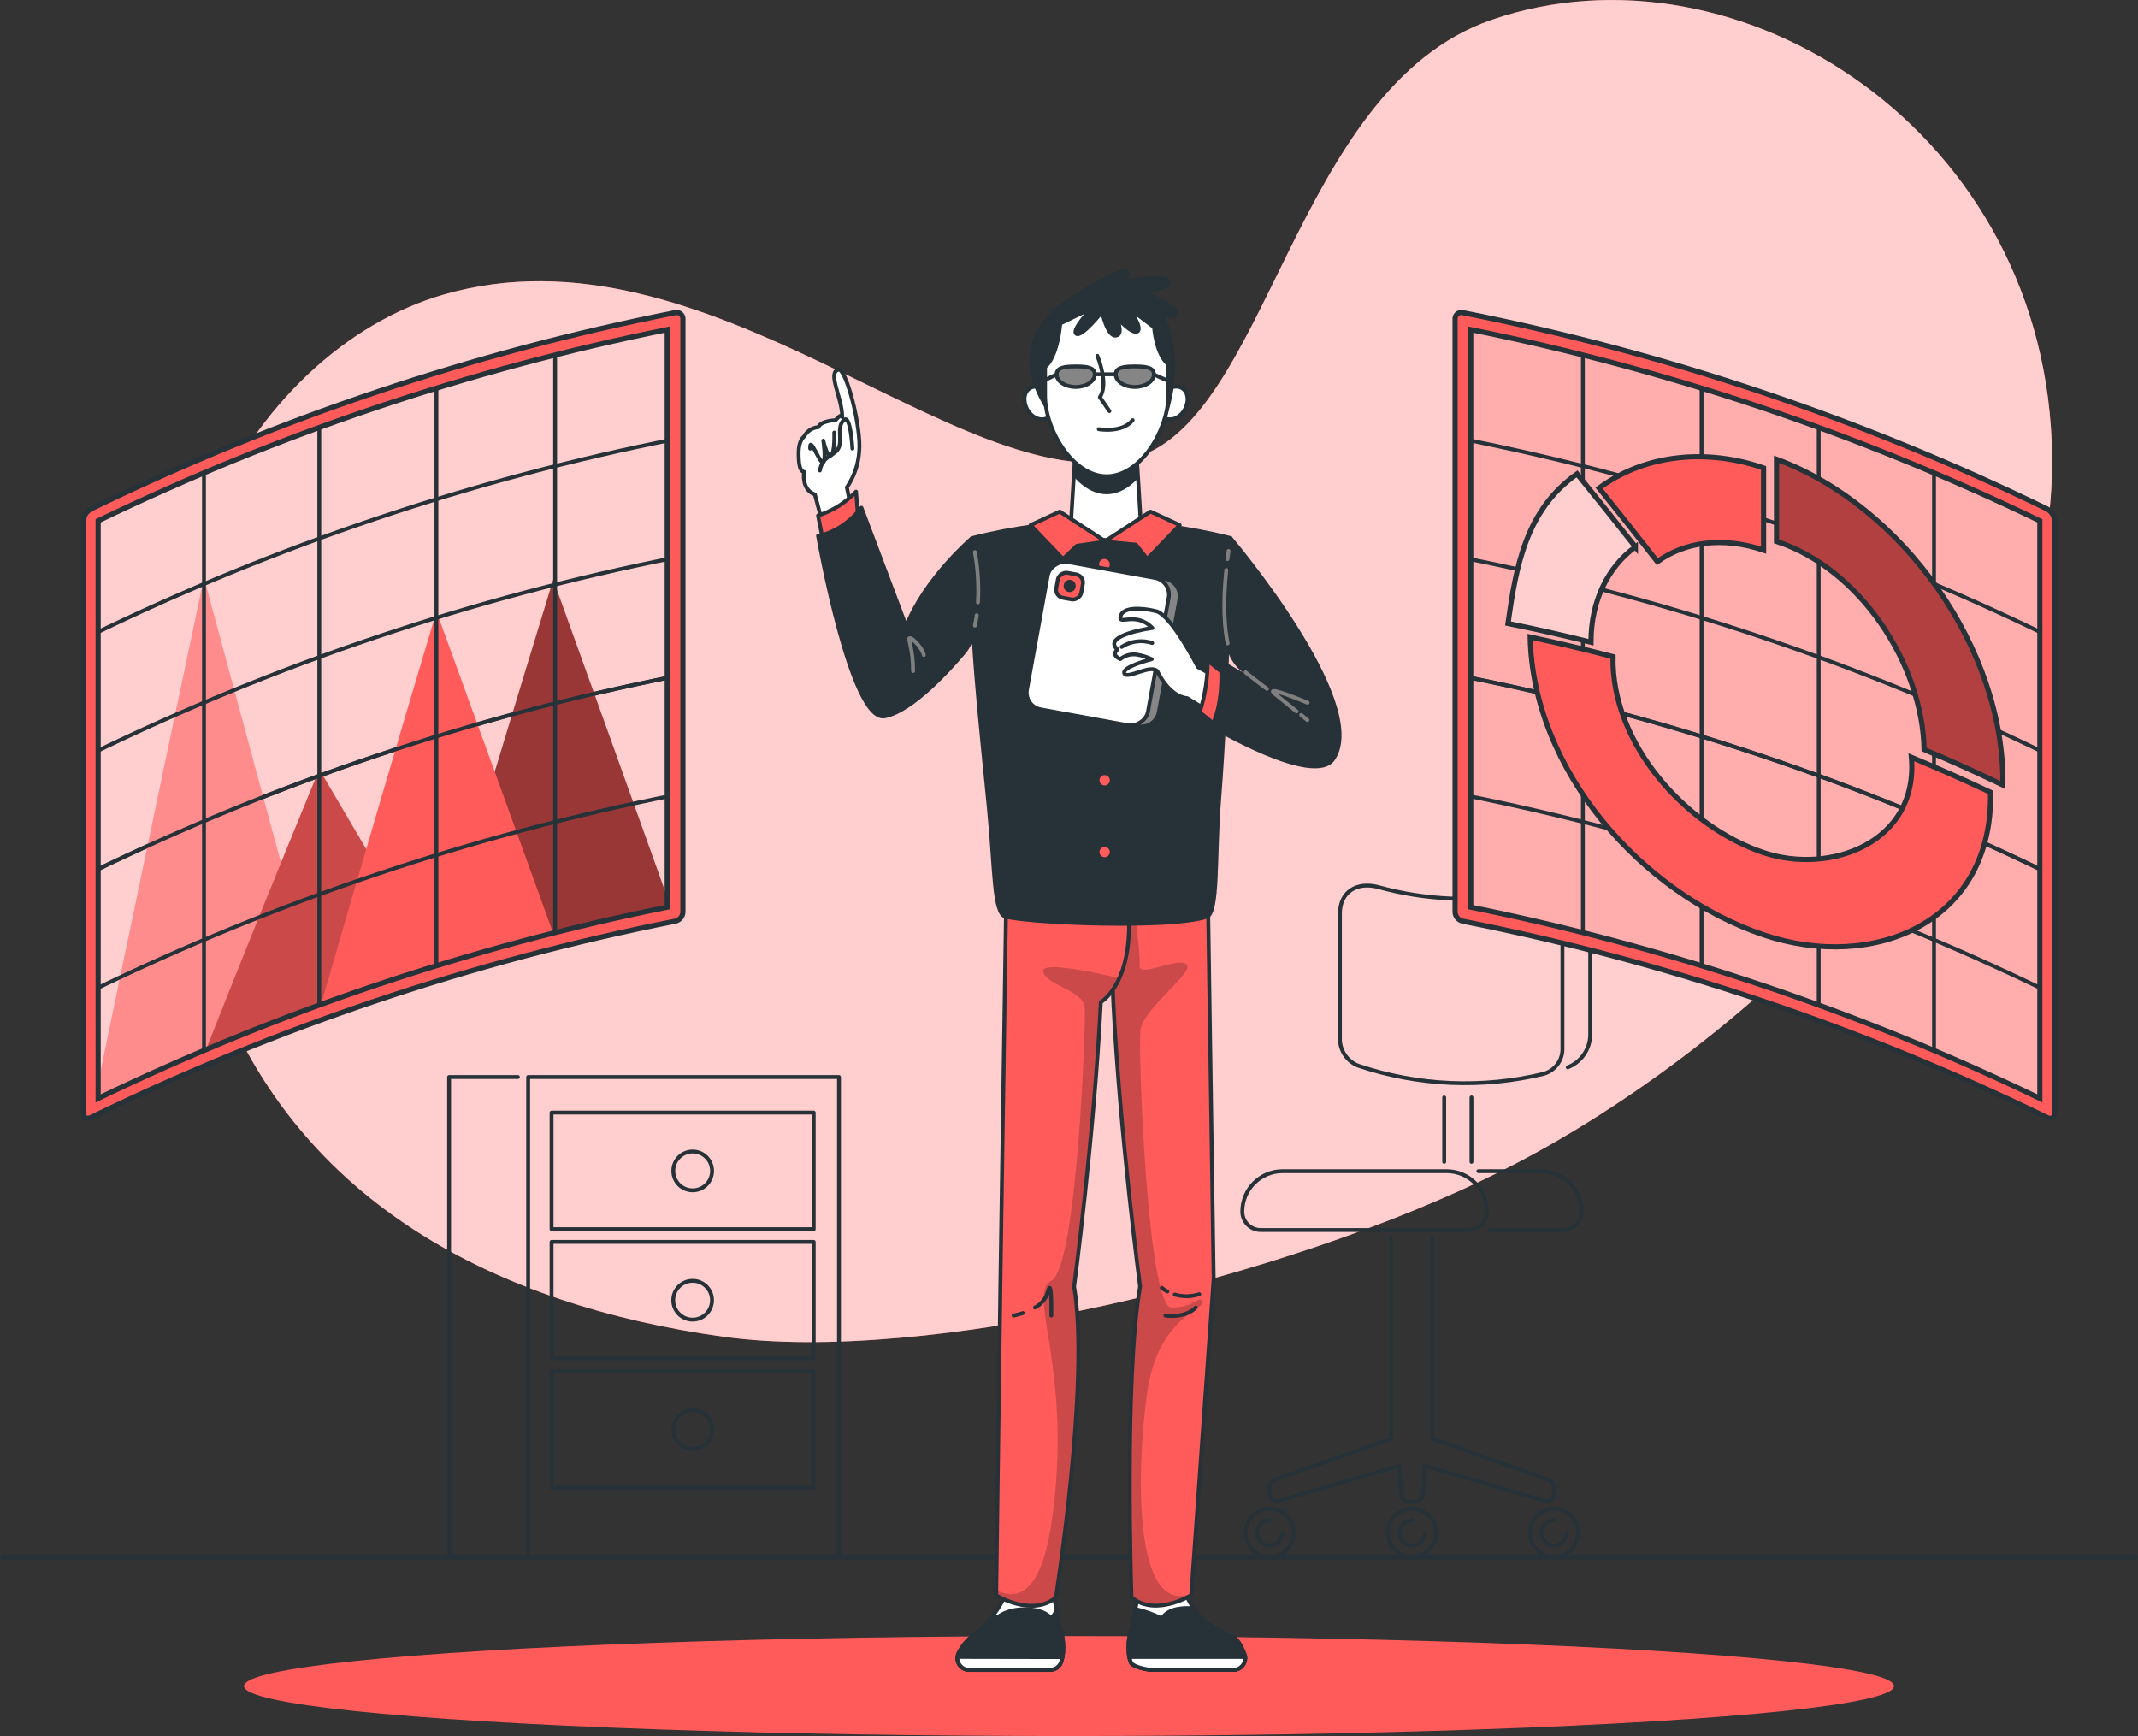 <?xml version="1.0" encoding="UTF-8"?> <svg xmlns="http://www.w3.org/2000/svg" xmlns:xlink="http://www.w3.org/1999/xlink" id="uuid-3a9215c3-9f71-41ca-b81b-ded57f995480" width="414.56" height="336.63" viewBox="0 0 414.56 336.63"><rect x="0" y="0" width="414.56" height="336.63" fill="#333333" stroke="none"/><defs><style>.uuid-b900ceca-e600-49f1-84b3-eef88c30d197,.uuid-6894ee7b-a0ec-42e7-8663-b8aac7fcd765,.uuid-808c5c61-b2dd-46ac-bb17-4bdcd4bbba92,.uuid-4d48a563-098f-4491-b627-6c23431b484c,.uuid-7115e670-4485-441a-856d-bce91b11871f,.uuid-c9746137-3239-429f-b78b-5be54a04eeb3{fill:none;}.uuid-434f8d69-fe4e-49ee-a016-adee608da281,.uuid-34836245-803b-4b7d-883f-0149f75700a6,.uuid-34992a95-325d-4699-a90a-52314fd1e4eb,.uuid-3db15e19-e76c-46cd-8c11-73f8374b121b,.uuid-d8d3ed19-388e-4a8c-8241-6cf7d3c8a540,.uuid-74cb637c-b98e-4cd8-81d0-db02a89e4036,.uuid-6894ee7b-a0ec-42e7-8663-b8aac7fcd765,.uuid-808c5c61-b2dd-46ac-bb17-4bdcd4bbba92,.uuid-4d48a563-098f-4491-b627-6c23431b484c,.uuid-bf19e27e-1904-45f3-a5ae-ea7fcd0302e2,.uuid-7115e670-4485-441a-856d-bce91b11871f{stroke:#263238;}.uuid-434f8d69-fe4e-49ee-a016-adee608da281,.uuid-34836245-803b-4b7d-883f-0149f75700a6,.uuid-34992a95-325d-4699-a90a-52314fd1e4eb,.uuid-3db15e19-e76c-46cd-8c11-73f8374b121b,.uuid-d8d3ed19-388e-4a8c-8241-6cf7d3c8a540,.uuid-74cb637c-b98e-4cd8-81d0-db02a89e4036,.uuid-808c5c61-b2dd-46ac-bb17-4bdcd4bbba92,.uuid-7115e670-4485-441a-856d-bce91b11871f,.uuid-c9746137-3239-429f-b78b-5be54a04eeb3{stroke-linecap:round;stroke-linejoin:round;}.uuid-434f8d69-fe4e-49ee-a016-adee608da281,.uuid-34836245-803b-4b7d-883f-0149f75700a6,.uuid-a5114e9d-15ab-45ab-8a4f-5769bbbde772,.uuid-0697d5de-2efc-40c5-ad5d-6a0c855d14ce,.uuid-8ae0660a-408d-40d5-a3d2-2d670134a5b6,.uuid-2d3d053f-2d49-488a-a011-ac36b05e321e{fill:#fff;}.uuid-434f8d69-fe4e-49ee-a016-adee608da281,.uuid-34992a95-325d-4699-a90a-52314fd1e4eb,.uuid-d8d3ed19-388e-4a8c-8241-6cf7d3c8a540,.uuid-74cb637c-b98e-4cd8-81d0-db02a89e4036,.uuid-6894ee7b-a0ec-42e7-8663-b8aac7fcd765,.uuid-808c5c61-b2dd-46ac-bb17-4bdcd4bbba92,.uuid-c9746137-3239-429f-b78b-5be54a04eeb3{stroke-width:.75px;}.uuid-34836245-803b-4b7d-883f-0149f75700a6,.uuid-3db15e19-e76c-46cd-8c11-73f8374b121b{stroke-width:.75px;}.uuid-34992a95-325d-4699-a90a-52314fd1e4eb,.uuid-3db15e19-e76c-46cd-8c11-73f8374b121b,.uuid-bf19e27e-1904-45f3-a5ae-ea7fcd0302e2,.uuid-1d9aaeac-ec54-479b-bd38-1a06bad0e0a4{fill:#ff5b5b;}.uuid-407df892-b128-4caf-aa14-c0000178728d,.uuid-8ca426c7-9a6b-4440-9db9-d73f76c47bff,.uuid-0523fc99-ade5-45fd-b7b2-998234f2890d,.uuid-0697d5de-2efc-40c5-ad5d-6a0c855d14ce,.uuid-8ae0660a-408d-40d5-a3d2-2d670134a5b6,.uuid-2d3d053f-2d49-488a-a011-ac36b05e321e{isolation:isolate;}.uuid-407df892-b128-4caf-aa14-c0000178728d,.uuid-8ae0660a-408d-40d5-a3d2-2d670134a5b6{opacity:.3;}.uuid-d8d3ed19-388e-4a8c-8241-6cf7d3c8a540{fill:#263238;}.uuid-8ca426c7-9a6b-4440-9db9-d73f76c47bff{opacity:.4;}.uuid-0523fc99-ade5-45fd-b7b2-998234f2890d{opacity:.2;}.uuid-74cb637c-b98e-4cd8-81d0-db02a89e4036{fill:#858585;}.uuid-d804f9a6-19a4-4b9a-bbaa-fb9d657640c7{clip-path:url(#uuid-4a28ee0d-b381-42ca-8d18-e2b922ceed2b);}.uuid-5093e3a1-7a68-4e2a-bec7-d436149161c6{clip-path:url(#uuid-3b3a300b-210c-410b-8181-557107acf255);}.uuid-8762d880-2bf2-475e-92b3-29de0b66ef09{clip-path:url(#uuid-be516031-ecc4-409a-879a-0a2ee42ea87a);}.uuid-6894ee7b-a0ec-42e7-8663-b8aac7fcd765,.uuid-4d48a563-098f-4491-b627-6c23431b484c,.uuid-bf19e27e-1904-45f3-a5ae-ea7fcd0302e2{stroke-miterlimit:10;}.uuid-9d825d14-60d8-4f9c-bea6-3c6ee32055ab{clip-path:url(#uuid-70eaeecb-5ecc-42d9-b7cd-295d328f4e26);}.uuid-cce0005c-4361-4aa6-802a-381bdb39d565{clip-path:url(#uuid-bd31142b-816c-4eba-b0f9-b90ff1e6d97a);}.uuid-c9746137-3239-429f-b78b-5be54a04eeb3{stroke:#7f7f7f;}.uuid-0697d5de-2efc-40c5-ad5d-6a0c855d14ce{opacity:.7;}.uuid-2d3d053f-2d49-488a-a011-ac36b05e321e{opacity:.5;}</style><clipPath id="uuid-bd31142b-816c-4eba-b0f9-b90ff1e6d97a"><path class="uuid-b900ceca-e600-49f1-84b3-eef88c30d197" d="M234.28,177.75l1.05,70.17-4.35,61.4s-7,4.3-11.58.4c0,0-1.47-42,1.66-60.27,0,0-3.9-29.27-5.19-55.16l-.7-18.1,19.38-1.56-.27,3.12Z"></path></clipPath><clipPath id="uuid-3b3a300b-210c-410b-8181-557107acf255"><path class="uuid-b900ceca-e600-49f1-84b3-eef88c30d197" d="M214.15,176.22l-19.38-1.56.28,3.12-1.06,70.17-.83,61.4s7,4.3,11.58.4c0,0,6.65-42,3.53-60.27,0,0,3.89-29.27,5.18-55.16,0,0,6.52-3.64,5.33-18.39l-4.63.29Z"></path></clipPath><clipPath id="uuid-4a28ee0d-b381-42ca-8d18-e2b922ceed2b"><polygon class="uuid-b900ceca-e600-49f1-84b3-eef88c30d197" points="221.4 104.71 207.46 104.71 208.5 87.59 220.36 87.59 221.4 104.71"></polygon></clipPath><clipPath id="uuid-70eaeecb-5ecc-42d9-b7cd-295d328f4e26"><path class="uuid-b900ceca-e600-49f1-84b3-eef88c30d197" d="M344.47,89.05v15.94c16.19,5.26,28.27,23.75,28.62,40.34,6.15,2.63,9.21,4,15.27,6.89.36-26.35-19.44-54.17-43.89-63.17Z"></path></clipPath><clipPath id="uuid-be516031-ecc4-409a-879a-0a2ee42ea87a"><path class="uuid-b900ceca-e600-49f1-84b3-eef88c30d197" d="M317.11,106.04c-4.52-5.72-6.78-8.55-11.32-14.15-9.95,7-11.84,18-13.39,29,6.46,1.33,9.67,2.06,16.09,3.64,0-8.08,3.3-14.61,8.62-18.49Z"></path></clipPath></defs><g id="uuid-49c1b786-160d-407c-a5e2-15f98f017549"><path class="uuid-1d9aaeac-ec54-479b-bd38-1a06bad0e0a4" d="M41.89,190.84c-26.75-71.17,7.29-123,44-133.68,51.56-15,99.87,39.57,133.23,31.83,26.85-6.23,31.33-71.75,70.08-85.13,48-16.56,108.05,21.81,108.7,84.74.64,62.53-63.62,116.84-106.62,138.37-42.48,21.3-112.16,37.6-150.9,32.24-44.1-6.11-82.53-25.92-98.49-68.37Z"></path><path class="uuid-0697d5de-2efc-40c5-ad5d-6a0c855d14ce" d="M41.89,190.84c-26.75-71.17,7.29-123,44-133.68,51.56-15,99.87,39.57,133.23,31.83,26.85-6.23,31.33-71.75,70.08-85.13,48-16.56,108.05,21.81,108.7,84.74.64,62.53-63.62,116.84-106.62,138.37-42.48,21.3-112.16,37.6-150.9,32.24-44.1-6.11-82.53-25.92-98.49-68.37Z"></path></g><g id="uuid-9aef1d31-0611-4514-82bf-f5385bd423c6"><ellipse class="uuid-1d9aaeac-ec54-479b-bd38-1a06bad0e0a4" cx="207.28" cy="326.94" rx="159.97" ry="9.69"></ellipse></g><g id="uuid-59a3d484-3031-4f4e-9f29-07fbc1740f7d"><line class="uuid-7115e670-4485-441a-856d-bce91b11871f" x1=".5" y1="301.9" x2="414.06" y2="301.9"></line></g><g id="uuid-cd031e69-2e10-49c6-96f4-8bbcc356bbb4"><path class="uuid-808c5c61-b2dd-46ac-bb17-4bdcd4bbba92" d="M269.73,239.89v39.09l-22.56,7.95c-.59.19-.99.74-1,1.36v1.34c0,.8.65,1.44,1.44,1.44.14,0,.28-.02.41-.06l23.26-6.79.42,5.57c.05.79.69,1.41,1.48,1.43h1.19c.8,0,1.47-.62,1.53-1.42l.38-5.58,23.18,6.81c.76.22,1.56-.22,1.78-.98.04-.13.06-.26.06-.4v-1.34c0-.62-.41-1.17-1-1.36l-22.57-7.95v-39.11"></path><path class="uuid-808c5c61-b2dd-46ac-bb17-4bdcd4bbba92" d="M246.2,292.55c-2.58,0-4.68,2.1-4.68,4.68s2.1,4.68,4.68,4.68c2.58,0,4.68-2.1,4.68-4.68h0c0-2.59-2.09-4.68-4.67-4.68h-.01ZM248.66,297.23c0,1.36-1.1,2.46-2.46,2.46-1.36,0-2.46-1.1-2.46-2.46,0-1.36,1.1-2.46,2.46-2.46h0"></path><path class="uuid-808c5c61-b2dd-46ac-bb17-4bdcd4bbba92" d="M273.77,292.55c-2.58,0-4.68,2.1-4.68,4.68,0,2.58,2.1,4.68,4.68,4.68,2.58,0,4.68-2.1,4.68-4.68h0c0-2.58-2.08-4.67-4.66-4.68h-.02ZM276.28,297.22c0,1.36-1.1,2.46-2.46,2.46-1.36,0-2.46-1.1-2.46-2.46,0-1.36,1.1-2.46,2.46-2.46h0"></path><path class="uuid-808c5c61-b2dd-46ac-bb17-4bdcd4bbba92" d="M301.34,292.55c-2.58,0-4.68,2.1-4.68,4.68,0,2.58,2.1,4.68,4.68,4.68,2.58,0,4.68-2.1,4.68-4.68h0c0-2.58-2.08-4.67-4.66-4.68h-.02ZM303.8,297.23c0,1.36-1.1,2.46-2.46,2.46-1.36,0-2.46-1.1-2.46-2.46,0-1.36,1.1-2.46,2.46-2.46h0"></path><line class="uuid-808c5c61-b2dd-46ac-bb17-4bdcd4bbba92" x1="280.03" y1="225.29" x2="280.03" y2="212.8"></line><line class="uuid-808c5c61-b2dd-46ac-bb17-4bdcd4bbba92" x1="285.32" y1="212.8" x2="285.32" y2="225.29"></line><path class="uuid-808c5c61-b2dd-46ac-bb17-4bdcd4bbba92" d="M301.95,172.22c3.76.16,6.39,2.6,6.39,6.81v21.86c-.13,2.7-1.83,5.08-4.35,6.07"></path><path class="uuid-808c5c61-b2dd-46ac-bb17-4bdcd4bbba92" d="M302.96,203.62v-24.55c0-4.23-3.38-6.58-7.65-5.82-9.31,1.71-18.88,1.29-28-1.23-4.2-1.14-7.5.9-7.5,5.13v24.55c.11,2.19,1.48,4.11,3.51,4.93,11.61,3.93,24.09,4.48,36,1.59,2.08-.59,3.55-2.44,3.64-4.6Z"></path><path class="uuid-808c5c61-b2dd-46ac-bb17-4bdcd4bbba92" d="M286.65,227.1h12.19c4.32,0,7.82,3.49,7.83,7.81v.02h0c0,1.98-1.6,3.58-3.58,3.58h-14.19"></path><path class="uuid-808c5c61-b2dd-46ac-bb17-4bdcd4bbba92" d="M284.73,238.51h-40.27c-1.98,0-3.58-1.6-3.58-3.58h0c0-4.32,3.49-7.82,7.81-7.83h31.8c4.32,0,7.83,3.51,7.83,7.83h0c0,1.98-1.6,3.58-3.58,3.58h0Z"></path></g><g id="uuid-a8f38b43-71bc-4011-98c2-1cb7ac449e5b"><rect class="uuid-808c5c61-b2dd-46ac-bb17-4bdcd4bbba92" x="102.41" y="208.84" width="60.27" height="93.06"></rect><polyline class="uuid-808c5c61-b2dd-46ac-bb17-4bdcd4bbba92" points="100.42 208.84 87.08 208.84 87.08 301.9 100.42 301.9"></polyline><rect class="uuid-808c5c61-b2dd-46ac-bb17-4bdcd4bbba92" x="106.95" y="215.74" width="50.83" height="22.6"></rect><rect class="uuid-808c5c61-b2dd-46ac-bb17-4bdcd4bbba92" x="106.95" y="240.81" width="50.83" height="22.6"></rect><rect class="uuid-808c5c61-b2dd-46ac-bb17-4bdcd4bbba92" x="106.95" y="265.88" width="50.83" height="22.6"></rect><circle class="uuid-6894ee7b-a0ec-42e7-8663-b8aac7fcd765" cx="134.31" cy="227.05" r="3.76"></circle><path class="uuid-6894ee7b-a0ec-42e7-8663-b8aac7fcd765" d="M138.06,252.11c0,2.08-1.67,3.76-3.75,3.77-2.08,0-3.76-1.67-3.77-3.75,0-2.08,1.67-3.76,3.75-3.77,0,0,.01,0,.02,0,2.07,0,3.75,1.68,3.75,3.75h0Z"></path><circle class="uuid-6894ee7b-a0ec-42e7-8663-b8aac7fcd765" cx="134.31" cy="277.18" r="3.76"></circle></g><g id="uuid-4da2e999-f529-407a-ad45-5251ad5f0fd4"><path class="uuid-434f8d69-fe4e-49ee-a016-adee608da281" d="M229.8,308.76c1.46,3.83,4.52,6.83,8.38,8.21,2,.68,2.58,2.6,3.06,3.65.5,1.16-.04,2.51-1.21,3.01-.3.13-.61.19-.93.18h-15.63c-.95,0-3.9-.58-4.23-1.47-.49-1.35-.82-3.72.35-7.45l1.53-7.83,8.68,1.7Z"></path><path class="uuid-d8d3ed19-388e-4a8c-8241-6cf7d3c8a540" d="M238.18,316.97c-2.72-.92-5.08-2.71-6.7-5.08-1.66-.17-4.84-.19-6.21,1.95-1.62-.82-3.34-1.44-5.11-1.83l-.57,2.88c-1.17,3.73-.84,6.1-.35,7.45.33.89,3.28,1.47,4.23,1.47h15.63c1.26.04,2.32-.95,2.36-2.21.01-.33-.05-.67-.18-.98-.52-1.05-1.06-2.97-3.1-3.65Z"></path><path class="uuid-434f8d69-fe4e-49ee-a016-adee608da281" d="M219.28,322.34c.33.89,3.28,1.47,4.23,1.47h15.63c1.28,0,2.32-1.04,2.32-2.32,0-.06,0-.13,0-.19h-22.49c.08.35.19.7.32,1.04Z"></path><path class="uuid-1d9aaeac-ec54-479b-bd38-1a06bad0e0a4" d="M234.28,177.75l1.05,70.17-4.35,61.4s-7,4.3-11.58.4c0,0-1.47-42,1.66-60.27,0,0-3.9-29.27-5.19-55.16l-.7-18.1,19.38-1.56-.27,3.12Z"></path><g class="uuid-cce0005c-4361-4aa6-802a-381bdb39d565"><path class="uuid-0523fc99-ade5-45fd-b7b2-998234f2890d" d="M219.81,175.9s1.41,9,1.15,11.39,7.68-1.86,9.15-.26-8.58,8.55-9,12.85,1.39,53.66,6.06,53.66,5.32-2.56,6-1.13-8.68,2.86-10.76,17.77-2.89,45.76,10.16,38.11,4.43,3.06,4.43,3.06l-11.72,2.49h-9.37l-2.45-65.7,1.05-45.12-.35-19.18,5.65-7.94Z"></path></g><path class="uuid-808c5c61-b2dd-46ac-bb17-4bdcd4bbba92" d="M234.28,177.75l1.05,70.17-4.35,61.4s-7,4.3-11.58.4c0,0-1.47-42,1.66-60.27,0,0-3.9-29.27-5.19-55.16l-.7-18.1,19.38-1.56-.27,3.12Z"></path><path class="uuid-808c5c61-b2dd-46ac-bb17-4bdcd4bbba92" d="M227.78,251.02c1.56.46,3.22.44,4.76-.07"></path><path class="uuid-808c5c61-b2dd-46ac-bb17-4bdcd4bbba92" d="M225.28,249.73c.33.27.69.51,1.07.7"></path><path class="uuid-808c5c61-b2dd-46ac-bb17-4bdcd4bbba92" d="M231.85,253.54s-1.73,2.07-5.88,1.55"></path><path class="uuid-434f8d69-fe4e-49ee-a016-adee608da281" d="M195.18,308.76c-1.37,3.23-3.54,6.05-6.31,8.21-1.29.96-2.33,2.21-3.05,3.65-.5,1.16.04,2.51,1.21,3.01.29.12.61.19.92.18h15.64c.95,0,1.81-.58,2.15-1.47.49-1.35.82-3.72-.35-7.45l-1.53-7.83-8.68,1.7Z"></path><path class="uuid-d8d3ed19-388e-4a8c-8241-6cf7d3c8a540" d="M205.74,322.34c.49-1.35.82-3.72-.35-7.45l-.49-2.51-1.05,1.46s-1.13-1.79-5.1-1.79-5.57,1.79-5.57,1.79l-.44-.86c-1.12,1.49-2.42,2.84-3.87,4-1.29.96-2.33,2.21-3.05,3.65-.5,1.16.04,2.51,1.21,3.01.29.12.61.19.92.18h15.64c.96,0,1.81-.59,2.15-1.48Z"></path><path class="uuid-434f8d69-fe4e-49ee-a016-adee608da281" d="M185.64,321.3c-.1,1.28.85,2.4,2.12,2.5.06,0,.13,0,.19,0h15.64c.95,0,1.81-.58,2.15-1.47.12-.33.21-.66.28-1l-20.38-.04Z"></path><path class="uuid-1d9aaeac-ec54-479b-bd38-1a06bad0e0a4" d="M214.15,176.22l-19.38-1.56.28,3.12-1.06,70.17-.83,61.4s7,4.3,11.58.4c0,0,6.65-42,3.53-60.27,0,0,3.89-29.27,5.18-55.16,0,0,6.52-3.64,5.33-18.39l-4.63.29Z"></path><g class="uuid-5093e3a1-7a68-4e2a-bec7-d436149161c6"><path class="uuid-0523fc99-ade5-45fd-b7b2-998234f2890d" d="M220.65,190.55s-18.66-4.86-18.38-2.22,7.8,3.67,8.06,7-1.53,50.49-6.47,53,4.42,17.54,0,47.1-20.76,2.07-20.76,2.07l10.08,16.31,12.21,1.05,6.49-16.84,3.31-52,6.64-51.72,3.44-10v5.92l-4.62.33Z"></path></g><path class="uuid-808c5c61-b2dd-46ac-bb17-4bdcd4bbba92" d="M214.15,176.22l-19.38-1.56.28,3.12-1.06,70.17-.83,61.4s7,4.3,11.58.4c0,0,6.65-42,3.53-60.27,0,0,3.89-29.27,5.18-55.16,0,0,6.52-3.64,5.33-18.39l-4.63.29Z"></path><path class="uuid-808c5c61-b2dd-46ac-bb17-4bdcd4bbba92" d="M200.68,253.54c1.18-.61,2.07-1.67,2.47-2.94.87-3.46.7,4.49.7,4.49"></path><path class="uuid-808c5c61-b2dd-46ac-bb17-4bdcd4bbba92" d="M196.54,255.09c.61-.12,1.21-.28,1.79-.48"></path><path class="uuid-d8d3ed19-388e-4a8c-8241-6cf7d3c8a540" d="M188.49,104.34c16.44-4.2,33.66-4.2,50.1,0,0,0-.49,29.08-2.21,50.85-.84,10.57-.14,21.8-2.37,22.56-6.83,2.33-33.5,1.3-39,0-2.37-.56-2.09-9.14-3.26-21-1.47-15.46-4.03-36.53-3.26-52.41Z"></path><path class="uuid-1d9aaeac-ec54-479b-bd38-1a06bad0e0a4" d="M215.19,109.42c0,.57-.46,1.04-1.04,1.04s-1.04-.46-1.04-1.04.46-1.04,1.04-1.04,1.04.46,1.04,1.04Z"></path><path class="uuid-1d9aaeac-ec54-479b-bd38-1a06bad0e0a4" d="M215.19,123.38c0,.55-.45,1-1,1s-1-.45-1-1,.45-1,1-1,1,.45,1,1Z"></path><path class="uuid-1d9aaeac-ec54-479b-bd38-1a06bad0e0a4" d="M215.19,137.34c0,.55-.45,1-1,1s-1-.45-1-1,.45-1,1-1,1,.45,1,1Z"></path><path class="uuid-1d9aaeac-ec54-479b-bd38-1a06bad0e0a4" d="M215.19,151.3c0,.55-.45,1-1,1s-1-.45-1-1,.45-1,1-1,1,.45,1,1Z"></path><path class="uuid-1d9aaeac-ec54-479b-bd38-1a06bad0e0a4" d="M215.19,165.22c0,.55-.45,1-1,1s-1-.45-1-1,.45-1,1-1,1,.45,1,1Z"></path><path class="uuid-808c5c61-b2dd-46ac-bb17-4bdcd4bbba92" d="M224.82,120.44c-.5.41-.65,1.1-.37,1.68.38,1.2-.74,4,.28,5.7"></path><path class="uuid-74cb637c-b98e-4cd8-81d0-db02a89e4036" d="M225.9,112.22l-3.68-.67-5.2,28.6,3.68.66c1.86.35,3.65-.88,4-2.75,0,0,0,0,0-.01l4-21.83c.34-1.87-.91-3.66-2.78-4,0,0-.02,0-.02,0Z"></path><rect class="uuid-34836245-803b-4b7d-883f-0149f75700a6" x="198.34" y="112.88" width="29.06" height="23.85" rx="3.31" ry="3.31" transform="translate(51.95 311.87) rotate(-79.68)"></rect><rect class="uuid-3db15e19-e76c-46cd-8c11-73f8374b121b" x="204.92" y="111.19" width="4.93" height="4.93" rx="1.59" ry="1.59" transform="translate(58.42 297.32) rotate(-79.68)"></rect><path class="uuid-d8d3ed19-388e-4a8c-8241-6cf7d3c8a540" d="M208.18,113.79c-.07.42-.47.7-.88.63,0,0-.02,0-.03,0-.43-.07-.71-.47-.64-.9,0,0,0,0,0-.01.04-.43.43-.75.86-.71s.75.43.71.86c0,.04-.01.08-.02.12Z"></path><path class="uuid-434f8d69-fe4e-49ee-a016-adee608da281" d="M238.99,133.02l-6.71-3.67s-5.15-10.1-8.1-10.83-6.48-.84-6.91,1,2.92-1.07,6.18,2.25c0,0-10,1.37-6.76,4.18,0,0-1.4,1,.54,1.86.89-.72,2.04-1.04,3.17-.88,1.01.16,1.99.46,2.92.89,0,0-5.82,1.46-5.32,2.75s5.23-1.93,6.43-.37c0,0,2.18,4.83,5.78,5.18l5.14,3.16,3.64-5.52Z"></path><path class="uuid-808c5c61-b2dd-46ac-bb17-4bdcd4bbba92" d="M217.49,125.44c1.76-1.14,3.93-1.42,5.92-.76"></path><path class="uuid-34992a95-325d-4699-a90a-52314fd1e4eb" d="M238.07,131.22l-3.89-3.11c-.01,3.39-.53,6.76-1.55,10l4.4,3.6,1.04-10.49Z"></path><path class="uuid-d8d3ed19-388e-4a8c-8241-6cf7d3c8a540" d="M238.59,104.34s27.14,32,19.94,42.8c-3.66,5.52-23.54-6.31-23.54-6.31,0,0,2.41-4.38,1.71-12.51l9,5.25s-4.22-3.12-5.46-4.35c-1.15-1.24-1.9-2.8-2.16-4.47-.71-3.29-1.23-9.63.51-20.41Z"></path><path class="uuid-c9746137-3239-429f-b78b-5be54a04eeb3" d="M245.66,133.57s-2.41-1.79-4.13-3.19"></path><path class="uuid-c9746137-3239-429f-b78b-5be54a04eeb3" d="M238.01,108.41c.06-.51.13-1,.21-1.58"></path><path class="uuid-c9746137-3239-429f-b78b-5be54a04eeb3" d="M238.04,124.75c-.53-2.61-1-7.12-.26-14.24"></path><path class="uuid-c9746137-3239-429f-b78b-5be54a04eeb3" d="M251.41,137.95l-4.13-3.34c-2.61-2.07,6.26,1.65,6.26,1.65"></path><path class="uuid-c9746137-3239-429f-b78b-5be54a04eeb3" d="M253.5,139.63l-1.2-1"></path><path class="uuid-434f8d69-fe4e-49ee-a016-adee608da281" d="M165.21,99.44l-1-4.93c1.4-2.08,2.23-4.5,2.39-7,.46-4.55-2.55-16.16-4-15.83-2.27.52.71,5.44.71,9.2,0,0,0-.94-1.3.6,0,0-2.78.07-3.35,1.35-1.16.09-2.2.78-2.74,1.81,0,0-1.07.71-1.07,3.15s.29,3.59,1.07,3.72c0,0-.61,3.43,2.09,4.37l1.67,6.34,5.53-2.78Z"></path><path class="uuid-808c5c61-b2dd-46ac-bb17-4bdcd4bbba92" d="M165.28,86.98s-.34-6.7-1.64-5.55c-1.51,1.33-.2,4-1.1,5.55s-3,1.31-3.57,4.25"></path><path class="uuid-808c5c61-b2dd-46ac-bb17-4bdcd4bbba92" d="M157.09,86.98c-.17-2.84,2,3.28,2.55,2.63s0-4.17,0-4.17c0,0,.73,3.38,1.5,2.84s.62-4.4.62-4.4"></path><path class="uuid-34992a95-325d-4699-a90a-52314fd1e4eb" d="M166.51,102.03l-.52-6.7c-2.02,2.15-4.56,3.74-7.37,4.63l1,5.06,6.89-2.99Z"></path><path class="uuid-d8d3ed19-388e-4a8c-8241-6cf7d3c8a540" d="M188.49,104.34s-9.12,7.75-12.78,17.11l-8.68-23s-3.34,4.58-8.41,5.45c0,0,6.35,36.12,12.9,35,5.4-1,12.87-9.38,15.34-12.33.66-.78,1.16-1.68,1.49-2.65.93-2.96,2.41-9.56.14-19.58Z"></path><path class="uuid-c9746137-3239-429f-b78b-5be54a04eeb3" d="M189.63,116.81c.18-3.27-.02-6.54-.6-9.76"></path><path class="uuid-c9746137-3239-429f-b78b-5be54a04eeb3" d="M189.03,121.3c.13-.61.26-1.29.36-2"></path><path class="uuid-c9746137-3239-429f-b78b-5be54a04eeb3" d="M177.05,130.12c0-1.94-.23-3.88-.69-5.77-.65-1.86,2.42.93,2.77,2.66"></path><polygon class="uuid-a5114e9d-15ab-45ab-8a4f-5769bbbde772" points="221.4 104.71 207.46 104.71 208.5 87.59 220.36 87.59 221.4 104.71"></polygon><g class="uuid-d804f9a6-19a4-4b9a-bbaa-fb9d657640c7"><path class="uuid-d8d3ed19-388e-4a8c-8241-6cf7d3c8a540" d="M225.37,73.74v6.07c0,6.6-4.84,15.65-10.8,15.65s-10.8-9.05-10.8-15.65v-5.59s2.07-1.48,2.68-8.42l5.57-3s-3.7,4.28-2.77,5,4.48-4.28,4.48-4.28c0,0,.87,4.86,2.43,4.63s0-3.7,0-3.7c0,0,2.8,3.55,3.77,2.89s-1.49-4.51-1.49-4.51l4.4,3.7s.36,5.28,2.53,7.21Z"></path></g><polygon class="uuid-808c5c61-b2dd-46ac-bb17-4bdcd4bbba92" points="221.4 104.71 207.46 104.71 208.5 87.59 220.36 87.59 221.4 104.71"></polygon><path class="uuid-434f8d69-fe4e-49ee-a016-adee608da281" d="M203.64,76.86c.93,1.6.68,3.47-.54,4.18s-3,0-3.9-1.62-.68-3.47.55-4.18,2.97-.02,3.89,1.62Z"></path><path class="uuid-434f8d69-fe4e-49ee-a016-adee608da281" d="M225.28,76.86c-.93,1.6-.68,3.47.54,4.18s3,0,3.9-1.62.68-3.47-.55-4.18-3.01-.02-3.89,1.62Z"></path><path class="uuid-d8d3ed19-388e-4a8c-8241-6cf7d3c8a540" d="M205.59,82.43s-13.81-14.27,1.87-24.33,10.25-3.36,10.25-3.36c0,0,7.93-1.73,8.82-.23s-5.13,2-5.13,2c0,0,7.65,3.12,6.72,4.39s-3.24-.57-3.24-.57c0,0,5.29,7.36.9,20.74l-10,4-10.19-2.64Z"></path><path class="uuid-434f8d69-fe4e-49ee-a016-adee608da281" d="M226.53,70.63v6.07c0,6.6-5.35,15.65-11.94,15.65s-11.95-9-11.95-15.65v-5.55s2.29-1.49,2.95-8.43l6.17-3s-4.09,4.28-3.06,5,5-4.28,5-4.28c0,0,1,4.86,2.68,4.63s0-3.7,0-3.7c0,0,3.1,3.55,4.17,2.89s-1.64-4.51-1.64-4.51l4.87,3.7s.35,5.25,2.75,7.18Z"></path><path class="uuid-808c5c61-b2dd-46ac-bb17-4bdcd4bbba92" d="M213.05,83.22s4.56.82,6.57-1.75"></path><path class="uuid-808c5c61-b2dd-46ac-bb17-4bdcd4bbba92" d="M212.78,69.01s2.28,5.4.48,8l1.85,2.7"></path><path class="uuid-74cb637c-b98e-4cd8-81d0-db02a89e4036" d="M212.28,72.58c0,1.35-1.65,2.45-3.7,2.45s-3.7-1.1-3.7-2.45,1.66-1.53,3.7-1.53,3.7.17,3.7,1.53Z"></path><path class="uuid-74cb637c-b98e-4cd8-81d0-db02a89e4036" d="M223.74,72.58c0,1.35-1.65,2.45-3.7,2.45s-3.7-1.1-3.7-2.45,1.66-1.53,3.7-1.53,3.7.17,3.7,1.53Z"></path><line class="uuid-808c5c61-b2dd-46ac-bb17-4bdcd4bbba92" x1="212.31" y1="72.58" x2="216.34" y2="72.58"></line><line class="uuid-808c5c61-b2dd-46ac-bb17-4bdcd4bbba92" x1="204.91" y1="72.58" x2="202.64" y2="73.69"></line><line class="uuid-808c5c61-b2dd-46ac-bb17-4bdcd4bbba92" x1="223.72" y1="72.61" x2="226.03" y2="73.65"></line><polygon class="uuid-34992a95-325d-4699-a90a-52314fd1e4eb" points="199.83 101.82 205.48 99.2 214.41 105.02 208.79 105.84 206.12 108.39 199.83 101.82"></polygon><polygon class="uuid-34992a95-325d-4699-a90a-52314fd1e4eb" points="228.74 101.82 223.08 99.2 214.15 105.02 220.27 105.62 222.45 108.39 228.74 101.82"></polygon></g><g id="uuid-d54be777-9908-4862-8539-f44de9a3cffc"><path class="uuid-1d9aaeac-ec54-479b-bd38-1a06bad0e0a4" d="M396.95,215.22c-35.97-17.51-74.05-30.3-113.29-38.07V62.15c39.24,7.77,77.32,20.56,113.29,38.07v115Z"></path><path class="uuid-2d3d053f-2d49-488a-a011-ac36b05e321e" d="M396.95,215.22c-35.97-17.51-74.05-30.3-113.29-38.07V62.15c39.24,7.77,77.32,20.56,113.29,38.07v115Z"></path><path class="uuid-808c5c61-b2dd-46ac-bb17-4bdcd4bbba92" d="M283.66,131.13c39.24,7.77,77.32,20.58,113.29,38.09"></path><path class="uuid-808c5c61-b2dd-46ac-bb17-4bdcd4bbba92" d="M283.66,62.13v115"></path><path class="uuid-808c5c61-b2dd-46ac-bb17-4bdcd4bbba92" d="M283.66,85.13c39.24,7.77,77.32,20.58,113.29,38.09"></path><path class="uuid-808c5c61-b2dd-46ac-bb17-4bdcd4bbba92" d="M396.95,146.22c-35.97-17.51-74.05-30.3-113.29-38.07"></path><path class="uuid-808c5c61-b2dd-46ac-bb17-4bdcd4bbba92" d="M396.95,169.22c-35.97-17.51-74.05-30.3-113.29-38.07"></path><path class="uuid-808c5c61-b2dd-46ac-bb17-4bdcd4bbba92" d="M283.66,154.13c39.24,7.77,77.32,20.58,113.29,38.09"></path><path class="uuid-808c5c61-b2dd-46ac-bb17-4bdcd4bbba92" d="M306.92,182.09v-115"></path><path class="uuid-808c5c61-b2dd-46ac-bb17-4bdcd4bbba92" d="M329.94,188.38v-115"></path><path class="uuid-808c5c61-b2dd-46ac-bb17-4bdcd4bbba92" d="M375.01,204.93v-115"></path><path class="uuid-808c5c61-b2dd-46ac-bb17-4bdcd4bbba92" d="M352.65,80.99v115"></path><path class="uuid-bf19e27e-1904-45f3-a5ae-ea7fcd0302e2" d="M396.95,216.7c-35.97-17.51-74.05-30.3-113.29-38.07-.86-.17-1.49-.91-1.52-1.78V61.85c-.02-.67.51-1.24,1.18-1.26.11,0,.23,0,.34.04,39.24,7.77,77.32,20.56,113.29,38.07.82.45,1.35,1.28,1.42,2.21v115c0,.83-.64,1.18-1.42.79ZM285.18,175.91c38.19,7.7,75.26,20.15,110.35,37.08v-112c-35.09-16.93-72.16-29.38-110.35-37.08v112Z"></path><path class="uuid-1d9aaeac-ec54-479b-bd38-1a06bad0e0a4" d="M344.47,89.05v15.94c16.19,5.26,28.27,23.75,28.62,40.34,6.15,2.63,9.21,4,15.27,6.89.36-26.35-19.44-54.17-43.89-63.17Z"></path><g class="uuid-9d825d14-60d8-4f9c-bea6-3c6ee32055ab"><path class="uuid-407df892-b128-4caf-aa14-c0000178728d" d="M344.47,89.05v15.94c16.19,5.26,28.27,23.75,28.62,40.34,6.15,2.63,9.21,4,15.27,6.89.36-26.35-19.44-54.17-43.89-63.17Z"></path></g><path class="uuid-4d48a563-098f-4491-b627-6c23431b484c" d="M344.47,89.05v15.94c16.19,5.26,28.27,23.75,28.62,40.34,6.15,2.63,9.21,4,15.27,6.89.36-26.35-19.44-54.17-43.89-63.17Z"></path><path class="uuid-1d9aaeac-ec54-479b-bd38-1a06bad0e0a4" d="M317.11,106.04c-4.52-5.72-6.78-8.55-11.32-14.15-9.95,7-11.84,18-13.39,29,6.46,1.33,9.67,2.06,16.09,3.64,0-8.08,3.3-14.61,8.62-18.49Z"></path><g class="uuid-8762d880-2bf2-475e-92b3-29de0b66ef09"><path class="uuid-0697d5de-2efc-40c5-ad5d-6a0c855d14ce" d="M317.11,106.04c-4.52-5.72-6.78-8.55-11.32-14.15-9.95,7-11.84,18-13.39,29,6.46,1.33,9.67,2.06,16.09,3.64,0-8.08,3.3-14.61,8.62-18.49Z"></path></g><path class="uuid-4d48a563-098f-4491-b627-6c23431b484c" d="M317.11,106.04c-4.52-5.72-6.78-8.55-11.32-14.15-9.95,7-11.84,18-13.39,29,6.46,1.33,9.67,2.06,16.09,3.64,0-8.08,3.3-14.61,8.62-18.49Z"></path><path class="uuid-bf19e27e-1904-45f3-a5ae-ea7fcd0302e2" d="M341.96,106.68v-15.94c-10.62-3.71-22.68-2.87-31.9,3.9,4.53,5.64,6.79,8.5,11.3,14.27,5.3-3.82,12.6-4.92,20.6-2.23Z"></path><path class="uuid-bf19e27e-1904-45f3-a5ae-ea7fcd0302e2" d="M370.62,146.84c1.42,16.5-15.67,22.85-28.66,18.49-15.06-5.05-29.54-21.12-29.2-38-6.4-1.65-9.61-2.41-16.06-3.81.51,25.79,21.54,49.75,45.26,57.75,21.4,7.21,44.56-2.42,44-27.64-6.11-2.85-9.17-4.21-15.34-6.79Z"></path></g><g id="uuid-e8904618-e353-4962-9449-8aa72b5e989b"><path class="uuid-1d9aaeac-ec54-479b-bd38-1a06bad0e0a4" d="M130.9,177.13c-39.24,7.77-77.32,20.58-113.29,38.09v-115c35.97-17.51,74.05-30.3,113.29-38.07v114.98Z"></path><path class="uuid-0697d5de-2efc-40c5-ad5d-6a0c855d14ce" d="M130.9,177.13c-39.24,7.77-77.32,20.58-113.29,38.09v-115c35.97-17.51,74.05-30.3,113.29-38.07v114.98Z"></path><path class="uuid-808c5c61-b2dd-46ac-bb17-4bdcd4bbba92" d="M17.61,169.22c35.97-17.51,74.05-30.3,113.29-38.07"></path><path class="uuid-808c5c61-b2dd-46ac-bb17-4bdcd4bbba92" d="M17.61,100.22v115"></path><path class="uuid-1d9aaeac-ec54-479b-bd38-1a06bad0e0a4" d="M18.28,213.66c7.01-33.87,14.1-67.71,21.27-101.54,7.45,27.56,14.9,55.12,22.36,82.69-14.89,5.45-29.46,11.75-43.63,18.85Z"></path><path class="uuid-8ae0660a-408d-40d5-a3d2-2d670134a5b6" d="M18.28,213.66c7.01-33.87,14.1-67.71,21.27-101.54,7.45,27.56,14.9,55.12,22.36,82.69-14.89,5.45-29.46,11.75-43.63,18.85Z"></path><path class="uuid-1d9aaeac-ec54-479b-bd38-1a06bad0e0a4" d="M39.91,203.59c7.2-18.19,14.53-36.32,22-54.41,7.49,12.67,14.94,25.38,22.34,38.13-15.07,4.59-29.88,10.02-44.34,16.28Z"></path><path class="uuid-0523fc99-ade5-45fd-b7b2-998234f2890d" d="M39.91,203.59c7.2-18.19,14.53-36.32,22-54.41,7.49,12.67,14.94,25.38,22.34,38.13-15.07,4.59-29.88,10.02-44.34,16.28Z"></path><path class="uuid-1d9aaeac-ec54-479b-bd38-1a06bad0e0a4" d="M84.62,187.22c7.47-24.96,15.02-49.9,22.65-74.82,7.65,21.23,15.27,42.47,22.87,63.71-15.37,2.86-30.56,6.56-45.52,11.11Z"></path><path class="uuid-8ca426c7-9a6b-4440-9db9-d73f76c47bff" d="M84.62,187.22c7.47-24.96,15.02-49.9,22.65-74.82,7.65,21.23,15.27,42.47,22.87,63.71-15.37,2.86-30.56,6.56-45.52,11.11Z"></path><path class="uuid-1d9aaeac-ec54-479b-bd38-1a06bad0e0a4" d="M62.28,194.67c7.33-25.39,14.78-50.75,22.35-76.1,7.58,20.8,15.13,41.61,22.65,62.43-15.24,3.71-30.27,8.28-45,13.67Z"></path><path class="uuid-808c5c61-b2dd-46ac-bb17-4bdcd4bbba92" d="M17.61,123.22c35.97-17.51,74.05-30.3,113.29-38.07"></path><path class="uuid-808c5c61-b2dd-46ac-bb17-4bdcd4bbba92" d="M130.9,108.13c-39.24,7.77-77.32,20.58-113.29,38.09"></path><path class="uuid-808c5c61-b2dd-46ac-bb17-4bdcd4bbba92" d="M130.9,131.13c-39.24,7.77-77.32,20.58-113.29,38.09"></path><path class="uuid-808c5c61-b2dd-46ac-bb17-4bdcd4bbba92" d="M17.61,192.22c35.97-17.51,74.05-30.3,113.29-38.07"></path><path class="uuid-808c5c61-b2dd-46ac-bb17-4bdcd4bbba92" d="M39.55,204.93v-115"></path><path class="uuid-808c5c61-b2dd-46ac-bb17-4bdcd4bbba92" d="M61.91,195.99v-115"></path><path class="uuid-808c5c61-b2dd-46ac-bb17-4bdcd4bbba92" d="M107.64,182.09v-115"></path><path class="uuid-808c5c61-b2dd-46ac-bb17-4bdcd4bbba92" d="M84.62,73.38v115"></path><path class="uuid-bf19e27e-1904-45f3-a5ae-ea7fcd0302e2" d="M130.9,178.63c-39.24,7.77-77.32,20.56-113.29,38.07-.78.39-1.42,0-1.42-.79v-115c.07-.93.6-1.76,1.42-2.21,35.97-17.51,74.05-30.3,113.29-38.07.65-.17,1.32.23,1.48.88.03.11.04.22.04.34v115c-.03.87-.66,1.61-1.52,1.78ZM19.03,212.99c35.09-16.93,72.16-29.38,110.35-37.08V63.91c-38.19,7.7-75.26,20.15-110.35,37.08v112Z"></path></g></svg> 